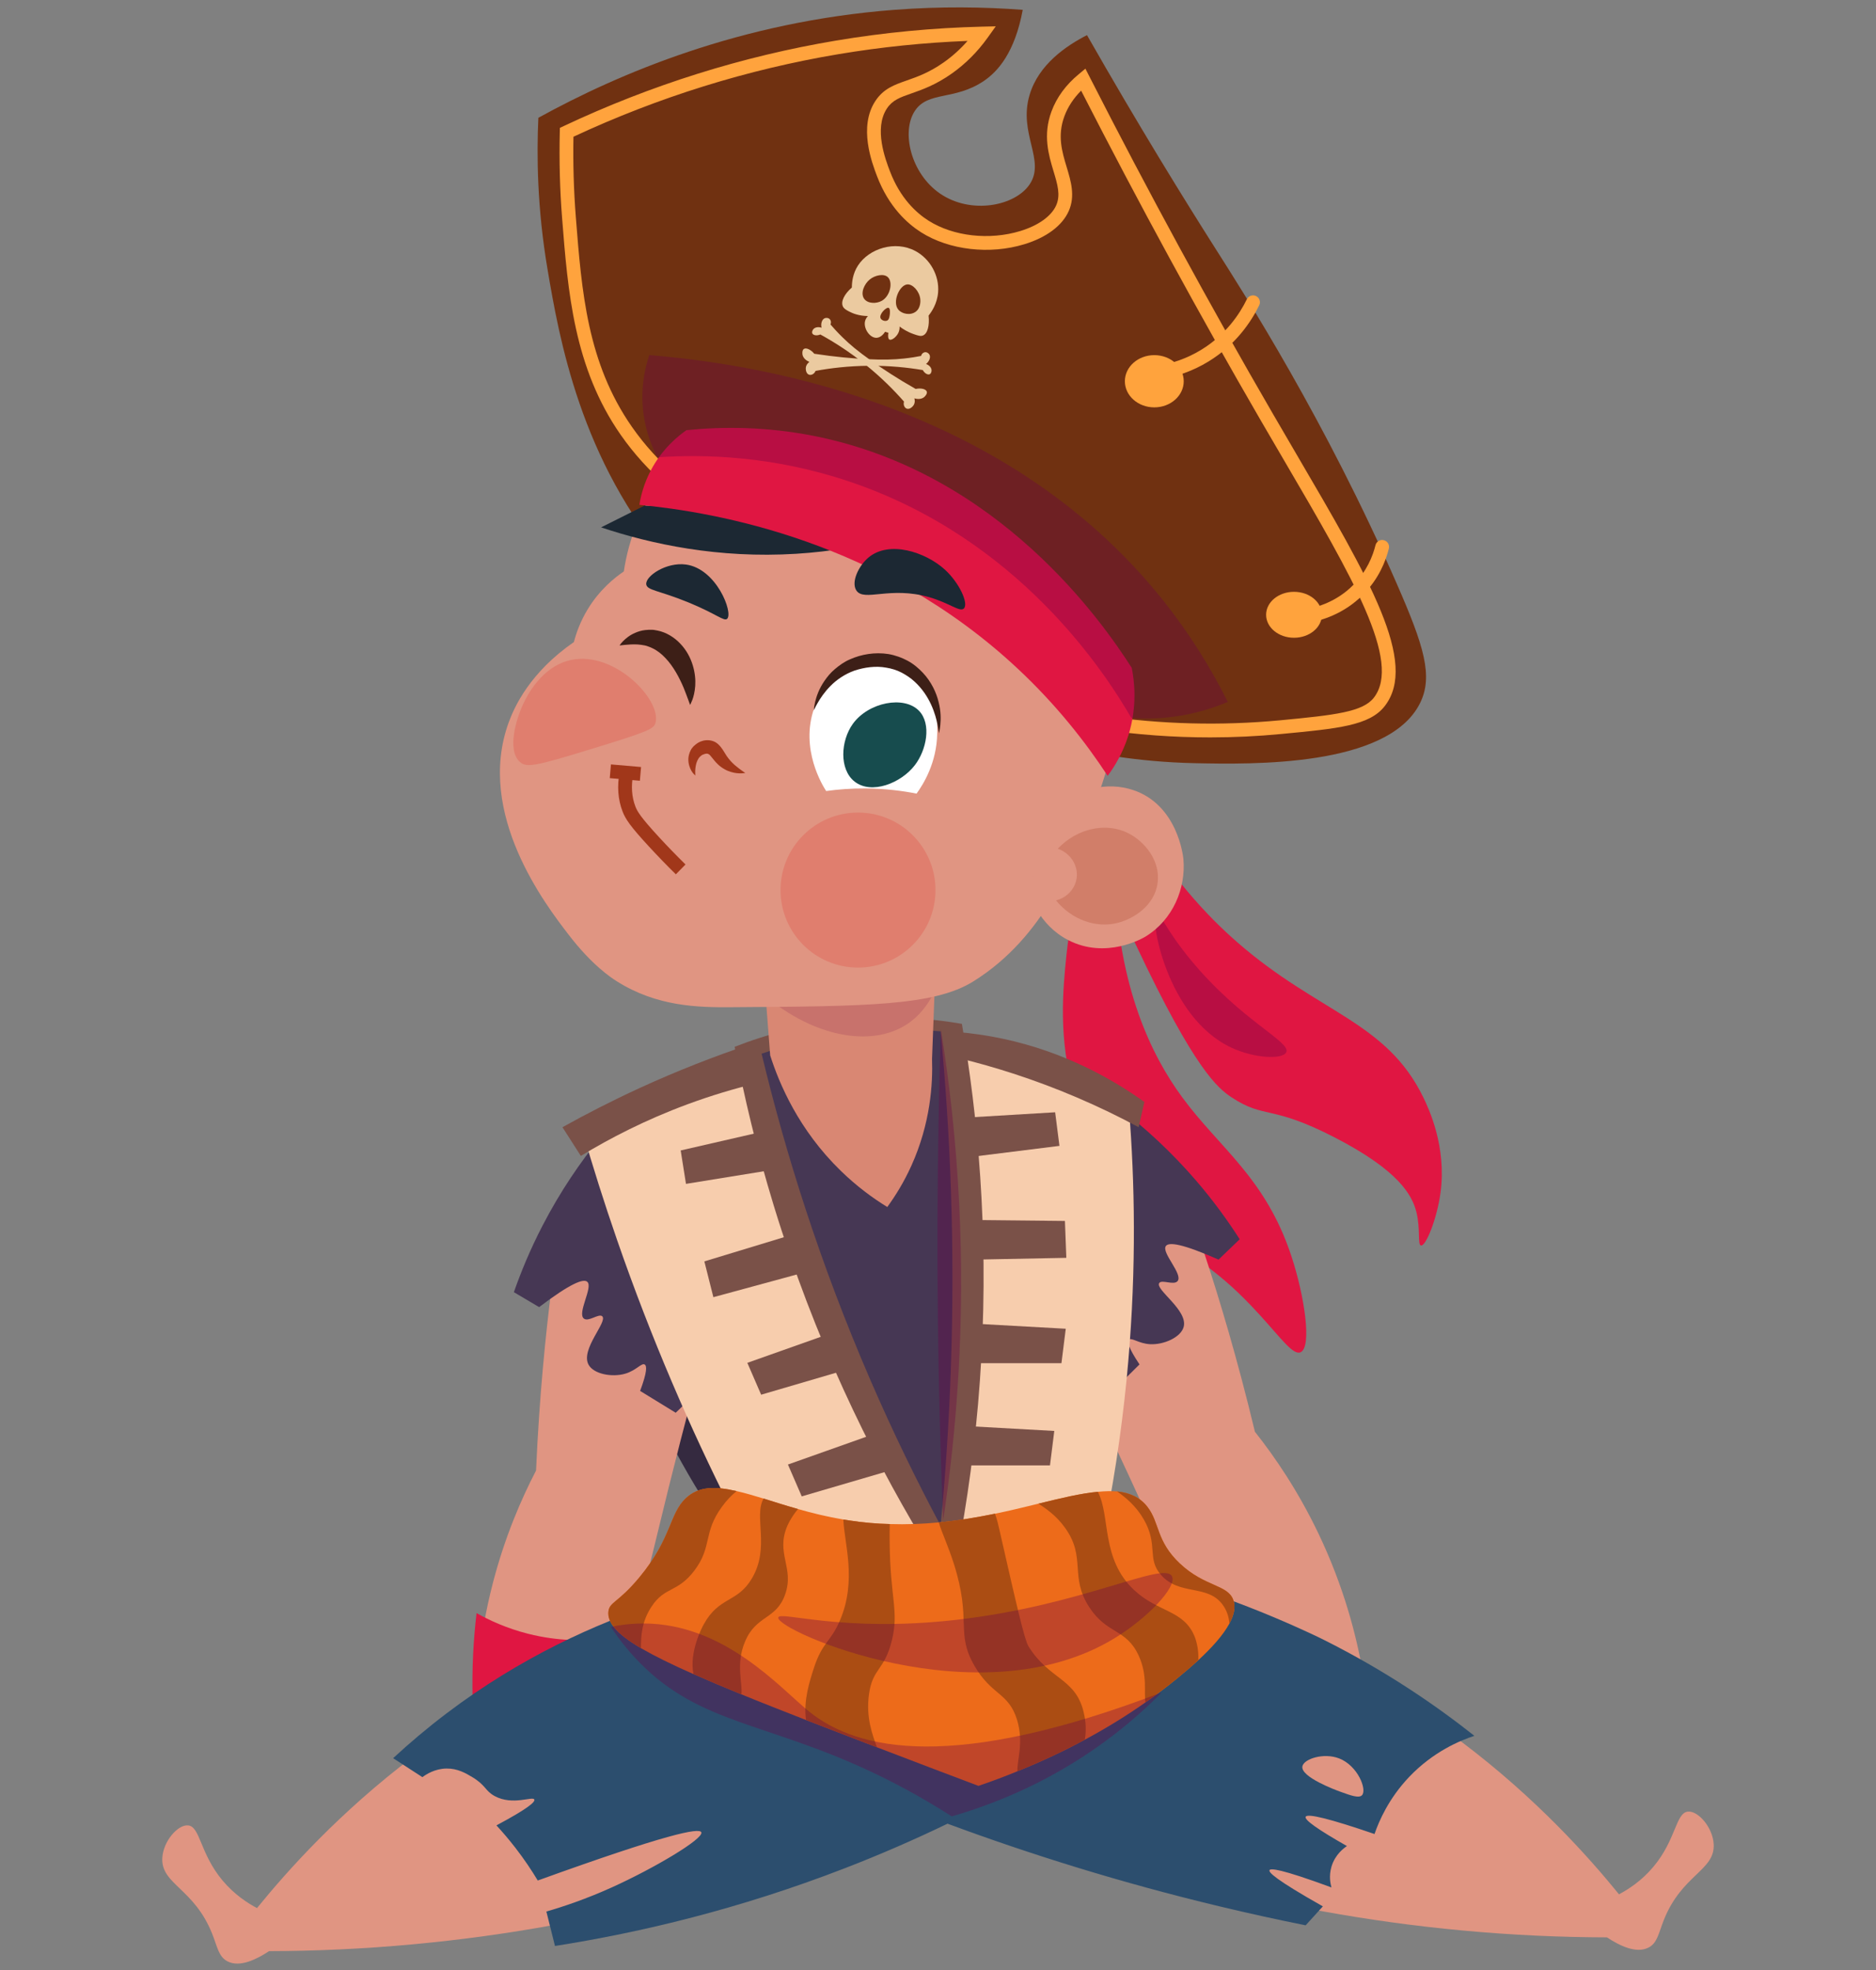 <svg xmlns="http://www.w3.org/2000/svg" xmlns:xlink="http://www.w3.org/1999/xlink" id="Layer_1" x="0px" y="0px" width="141px" height="148px" viewBox="0 0 141 148" xml:space="preserve"><rect x="0" y="0" width="141" height="148" fill="#808080" stroke="none"/><g display="none">	<path display="inline" fill="#F39055" d="M94.243,89.753c4.407-4.306,8.401-10.343,14.17-13.619  c6.146-3.501,12.94-5.71,19.965-6.492c0.506-0.059,0.983,0.222,1.183,0.687c2.897,6.978,2.17,15.405-0.455,22.821  c-1.551,4.375-4.779,10.104-8.137,13.717c-8.585,9.24-17.865,14.412-31.244,15.469c-6.388,0.504-11.343-0.891-17.006-3.743  c-5.848-2.95-9.541-7.817-12.678-14.104c-0.827-2.707-2.678-6.686,0.002-7.742c0.887-0.331,1.884-0.182,2.635,0.396  c3.495,2.604,10.709,7.401,15.213,7.162C86.083,103.87,88.188,96.055,94.243,89.753z"></path>	<g display="inline">		<g>			<defs>				<path id="SVGID_1_" d="M94.243,89.753c4.407-4.306,8.401-10.343,14.17-13.619c6.146-3.501,12.94-5.71,19.965-6.492     c0.506-0.059,0.983,0.222,1.183,0.687c2.897,6.978,2.17,15.405-0.455,22.821c-1.551,4.375-4.779,10.104-8.137,13.717     c-8.585,9.24-17.865,14.412-31.244,15.469c-6.388,0.504-11.343-0.891-17.006-3.743c-5.848-2.95-9.541-7.817-12.678-14.104     c-0.827-2.707-2.678-6.686,0.002-7.742c0.887-0.331,1.884-0.182,2.635,0.396c3.495,2.604,10.709,7.401,15.213,7.162     C86.083,103.87,88.188,96.055,94.243,89.753z"></path>			</defs>			<clipPath id="SVGID_2_">				<use xlink:href="#SVGID_1_"></use>			</clipPath>			<g clip-path="url(#SVGID_2_)">				<path fill="#CF7A48" d="M96.348,89.098l2.563-2.568c0.155-0.155-0.241-0.254-0.362-0.133l-2.563,2.568     C95.83,89.119,96.229,89.218,96.348,89.098z"></path>				<path fill="#CF7A48" d="M99.553,93.829l2.613-2.022c0.199-0.156-0.159-0.3-0.299-0.189l-2.614,2.021     C99.051,93.794,99.413,93.936,99.553,93.829z"></path>				<path fill="#CF7A48" d="M107.018,97.313c0.901-0.638,1.832-1.237,2.789-1.803c0.213-0.126-0.148-0.277-0.301-0.188     c-0.957,0.563-1.887,1.162-2.789,1.801C106.507,97.27,106.869,97.417,107.018,97.313z"></path>				<path fill="#CF7A48" d="M104.376,94.282c0.854-0.554,1.626-1.228,2.291-1.999c0.144-0.17-0.253-0.266-0.366-0.133     c-0.642,0.75-1.393,1.404-2.225,1.94C103.866,94.229,104.229,94.375,104.376,94.282z"></path>				<path fill="#CF7A48" d="M106.581,102.641l2.438-1.768c0.201-0.148-0.155-0.294-0.299-0.188l-2.437,1.768     C106.079,102.6,106.441,102.743,106.581,102.641z"></path>				<path fill="#CF7A48" d="M111.913,102.882c1.202-0.731,2.342-1.565,3.399-2.491c0.19-0.166-0.164-0.308-0.299-0.188     c-1.06,0.926-2.197,1.758-3.4,2.49C111.404,102.823,111.766,102.973,111.913,102.882z"></path>				<path fill="#CF7A48" d="M111.859,110.093c1.093-0.737,2.123-1.562,3.084-2.462c0.158-0.148-0.237-0.249-0.361-0.132     c-0.941,0.879-1.953,1.685-3.021,2.403C111.354,110.044,111.715,110.191,111.859,110.093L111.859,110.093z"></path>				<path fill="#CF7A48" d="M116.568,107.713l3.35-2.777c0.193-0.162-0.163-0.304-0.299-0.189l-3.35,2.773     C116.075,107.684,116.434,107.825,116.568,107.713z"></path>				<path fill="#CF7A48" d="M112.719,97.195c0.646-0.523,1.318-1.01,2.016-1.457c0.214-0.135-0.151-0.283-0.301-0.188     c-0.695,0.445-1.369,0.933-2.011,1.455C112.225,97.166,112.583,97.309,112.719,97.195z"></path>				<path fill="#CF7A48" d="M102.75,87.299c1.145-0.882,2.248-1.804,3.316-2.766c0.164-0.145-0.236-0.247-0.36-0.135     c-1.052,0.944-2.136,1.848-3.256,2.707C102.248,87.264,102.609,87.407,102.75,87.299L102.75,87.299z"></path>				<path fill="#CF7A48" d="M117.666,97.67l2.934-2.342c0.197-0.159-0.16-0.303-0.3-0.189l-2.934,2.342     C117.172,97.639,117.529,97.782,117.666,97.67z"></path>				<path fill="#CF7A48" d="M109.553,89.945l2.275-1.727c0.201-0.15-0.159-0.295-0.301-0.188l-2.274,1.724     C109.051,89.908,109.409,90.05,109.553,89.945z"></path>				<path fill="#CF7A48" d="M120.424,101.641l3.209-2.672c0.141-0.115-0.016-0.236-0.15-0.232l-0.16,0.006     c-0.254,0.01-0.254,0.285,0.008,0.275l0.156-0.008l-0.152-0.23l-3.209,2.672C119.93,101.613,120.288,101.754,120.424,101.641z"></path>				<path fill="#CF7A48" d="M105.504,81.277l2.766-2.077c0.203-0.151-0.16-0.296-0.299-0.188l-2.767,2.075     C105.002,81.238,105.359,81.385,105.504,81.277z"></path>				<path fill="#CF7A48" d="M111.223,85.089l2.355-1.634c0.206-0.145-0.155-0.291-0.301-0.189l-2.353,1.633     C110.716,85.042,111.077,85.189,111.223,85.089z"></path>				<path fill="#CF7A48" d="M119.525,91.956c0.836-0.517,1.646-1.067,2.431-1.655c0.206-0.148-0.155-0.295-0.299-0.188     c-0.786,0.588-1.595,1.138-2.433,1.652C119.012,91.896,119.378,92.048,119.525,91.956z"></path>				<path fill="#CF7A48" d="M123.895,104.43c0.75-0.605,1.48-1.238,2.186-1.9c0.158-0.146-0.241-0.247-0.365-0.131     c-0.681,0.64-1.389,1.254-2.119,1.844C123.396,104.398,123.753,104.543,123.895,104.43z"></path>				<path fill="#FEECC6" d="M104.127,79.139c4.912,0.936,7.555,1.997,13.17,0.738c0.124-0.029,0.249,0.049,0.276,0.173     c0.015,0.064,0.004,0.13-0.031,0.183c-2.929,4.373-4.149,6.927-5.041,11.225c-0.022,0.125,0.056,0.249,0.183,0.273     c0.035,0.009,0.074,0.006,0.109-0.004c4.589-1.24,7.382-2.445,11.766-5.729c0.104-0.077,0.25-0.057,0.326,0.047     c0.039,0.053,0.055,0.123,0.039,0.188c-1.271,5.563-1.968,9.933,0.039,14.873c0.047,0.117,0.184,0.177,0.305,0.127     c0.012-0.006,0.026-0.012,0.039-0.021c2.967-1.97,4.479-5.953,5.817-9.265c2.069-5.133,3.263-10.577,3.53-16.106     c0.242-4.924,0.945-9.883-5.146-9.434c-4.815,0.354-9.782,2.089-14.088,4.193c-2.132,1.042-4.178,2.254-6.118,3.621     c-1.283,0.908-4.281,3.188-5.32,4.55c-0.078,0.104-0.055,0.25,0.047,0.326C104.061,79.117,104.092,79.133,104.127,79.139z"></path>			</g>		</g>	</g>	<path display="inline" fill="#F39055" d="M31.921,147.779c1.221,0.4,2.729,0.172,4.169,0.041c1.181-0.104,2.142-0.856,2.378-1.854  c1.689-7.116,3.24-14.259,4.653-21.42c-3.164-0.233-7.561-1.258-10.68-0.784c-3.863,0.586-3.248,1.321-2.803,4.838  C29.894,130.607,30.244,147.257,31.921,147.779z"></path>	<path display="inline" fill="#F39055" d="M59.794,147.868c1.163,0.414,2.536,0.2,3.854,0.085c1.031-0.053,1.883-0.822,2.038-1.844  c0.953-7.15,1.779-14.324,2.474-21.522c-2.94-0.265-7.086-1.344-9.928-0.897c-3.518,0.553-2.888,1.297-2.177,4.843  C56.461,130.559,58.2,147.327,59.794,147.868z"></path>	<path display="inline" fill="#F39055" d="M21.024,94.648c-0.609,1.612-1.178,3.228-1.697,4.848  c-1.69,5.277-2.942,10.62-1.807,15.814c2.61,11.945,14.265,16.554,29.691,17.037c12.551,0.394,25.227-0.728,30.75-9.736  c3.921-6.391,4.796-13.662,3.938-20.885c-1.977-16.591-9.797-33.126-17.042-52.14c-0.111-0.377-0.313-0.723-0.589-1.007  c-1.159-1.05-3.049,0-4.553,0.548c-6.379,2.322-13.345-6.052-19.515-3.465c-3.137,1.316-3.359,9.498-4.123,12.021l-0.003,0.008  C32.034,71.048,25.504,82.754,21.024,94.648z"></path>	<path display="inline" fill="#C2855C" d="M32.891,102.117c-0.114,1.214-0.227,2.43-0.34,3.643c-0.019,0.213,0.47,0.213,0.49-0.008  c0.113-1.213,0.227-2.429,0.34-3.645C33.401,101.896,32.912,101.896,32.891,102.117z"></path>	<path display="inline" fill="#C2855C" d="M38.859,104.616c0.063,1.106,0.125,2.215,0.188,3.323c0.013,0.219,0.502,0.207,0.489-0.01  l-0.188-3.324C39.336,104.387,38.846,104.398,38.859,104.616z"></path>	<path display="inline" fill="#C2855C" d="M47.849,104.84c0.12,1.112,0.293,2.219,0.517,3.314c0.044,0.218,0.531,0.195,0.49-0.008  c-0.225-1.098-0.398-2.203-0.519-3.316C48.314,104.609,47.825,104.626,47.849,104.84z"></path>	<path display="inline" fill="#C2855C" d="M42.732,104.99c0.154,0.999,0.142,2.021-0.037,3.016c-0.036,0.204,0.45,0.212,0.489-0.008  c0.179-0.997,0.192-2.018,0.038-3.018C43.189,104.761,42.7,104.779,42.732,104.99z"></path>	<path display="inline" fill="#C2855C" d="M52.812,101.141c0.093,1.006,0.187,2.014,0.28,3.021c0.021,0.22,0.511,0.206,0.49-0.009  c-0.093-1.006-0.187-2.014-0.28-3.021C53.281,100.912,52.792,100.926,52.812,101.141L52.812,101.141z"></path>	<path display="inline" fill="#C2855C" d="M58.742,104.159c0.258,1.396,0.383,2.813,0.367,4.233  c-0.004,0.219,0.486,0.211,0.488-0.008c0.018-1.42-0.107-2.838-0.368-4.234C59.191,103.934,58.703,103.955,58.742,104.159z"></path>	<path display="inline" fill="#C2855C" d="M62.451,103.796c0.171,1.304,0.222,2.617,0.155,3.929  c-0.011,0.217,0.479,0.215,0.49-0.008c0.066-1.313,0.016-2.628-0.155-3.931C62.912,103.566,62.423,103.584,62.451,103.796z"></path>	<path display="inline" fill="#C2855C" d="M67.877,105.068l0.073,4.383c0.004,0.218,0.494,0.21,0.49-0.01l-0.074-4.383  C68.362,104.842,67.873,104.85,67.877,105.068z"></path>	<path display="inline" fill="#C2855C" d="M53.734,106.907c0.024,0.836,0.103,1.671,0.237,2.495c0.035,0.22,0.522,0.199,0.489-0.008  c-0.133-0.826-0.213-1.66-0.237-2.496C54.217,106.68,53.728,106.689,53.734,106.907z"></path>	<path display="inline" fill="#C2855C" d="M36.168,108.241c0.083,1.436,0.104,2.87,0.063,4.308c-0.007,0.217,0.483,0.212,0.49-0.01  c0.042-1.438,0.02-2.872-0.063-4.309C36.645,108.014,36.156,108.025,36.168,108.241z"></path>	<path display="inline" fill="#C2855C" d="M57.191,110.891c0.048,1.258,0.095,2.518,0.143,3.774c0.008,0.22,0.498,0.21,0.49-0.008  l-0.143-3.776C57.672,110.663,57.182,110.671,57.191,110.891L57.191,110.891z"></path>	<path display="inline" fill="#C2855C" d="M43.727,111.719c0.065,0.955,0.131,1.914,0.196,2.87c0.016,0.22,0.504,0.206,0.49-0.008  l-0.196-2.87C44.201,111.491,43.713,111.503,43.727,111.719z"></path>	<path display="inline" fill="#C2855C" d="M62.371,111.052c0.021,1.402,0.041,2.804,0.06,4.204l0.455-0.089l-0.117-0.125  c-0.136-0.147-0.597-0.022-0.42,0.17l0.117,0.126c0.099,0.109,0.455,0.113,0.455-0.09c-0.021-1.4-0.041-2.805-0.061-4.204  c-0.002-0.218-0.492-0.21-0.49,0.011L62.371,111.052L62.371,111.052z"></path>	<path display="inline" fill="#C2855C" d="M32.424,111.719l0.253,3.477c0.017,0.22,0.506,0.207,0.49-0.008  c-0.083-1.16-0.168-2.318-0.253-3.477C32.898,111.491,32.409,111.503,32.424,111.719z"></path>	<path display="inline" fill="#C2855C" d="M40.494,113.063c0.112,0.959,0.224,1.916,0.335,2.875c0.026,0.22,0.515,0.203,0.49-0.008  c-0.112-0.959-0.225-1.916-0.336-2.875C40.958,112.835,40.469,112.852,40.494,113.063L40.494,113.063z"></path>	<path display="inline" fill="#C2855C" d="M50.061,111.682c0.175,0.978,0.3,1.957,0.377,2.944c0.018,0.22,0.506,0.206,0.49-0.008  c-0.077-0.987-0.203-1.97-0.377-2.946C50.511,111.454,50.023,111.475,50.061,111.682z"></path>	<path display="inline" fill="#C2855C" d="M67.651,112.021c0.03,0.957,0.022,1.914-0.029,2.871c-0.01,0.217,0.479,0.215,0.489-0.008  c0.051-0.957,0.061-1.916,0.029-2.871C68.133,111.793,67.646,111.803,67.651,112.021L67.651,112.021z"></path>	<path display="inline" fill="#F15F64" d="M30.781,69.193c-3.405,7.633-6.838,15.284-9.757,22.588  c-0.609,1.519-1.179,3.039-1.697,4.566c-0.393,1.154-0.761,2.313-1.083,3.473c22.212,6.936,43.677,8.482,63.871,0.851  c-0.051-0.741-0.125-1.481-0.219-2.222c-1.261-9.975-4.904-19.93-9.256-30.482C55.541,72.884,40.725,71.305,30.781,69.193z"></path>	<path display="inline" fill="#F39055" d="M18.32,6.747c-0.008,0.212-0.004,0.438,0.011,0.675c0.151,2.46,0.308,4.939,0.969,7.305  c0.292,1.044,1.153,3.059,2.214,3.302c0.849,0.192,1.382-1.144,2.11-1.638c2.231-1.523,4.189-3.409,6.135-5.284  c0.509-0.49,1.059-1.076,1.029-1.776c-0.043-0.98-1.145-1.496-2.074-1.801l-7.731-2.528C19.087,4.384,18.378,5.189,18.32,6.747z"></path>	<path display="inline" fill="#FEF3DC" d="M22.397,9.403c1.561,0.513,3.093,1.101,4.599,1.764c0.229,0.41-0.037,0.91-0.296,1.301  c-0.539,0.854-1.13,1.67-1.771,2.45c-0.54,0.628-0.869,1.292-1.374,0.539c-0.392-0.583-0.487-1.921-0.688-2.604  c-0.302-1.031-0.581-2.065-0.837-3.107c-0.038-0.156,0.059-0.312,0.213-0.348C22.294,9.386,22.347,9.388,22.397,9.403z"></path>	<path display="inline" fill="#F39055" d="M76.139,1.953c0.008,0.212,0.004,0.438-0.013,0.677c-0.151,2.458-0.308,4.938-0.974,7.303  c-0.286,1.044-1.149,3.059-2.213,3.302c-0.848,0.194-1.381-1.142-2.107-1.638c-2.232-1.522-4.188-3.405-6.135-5.282  c-0.51-0.492-1.941-0.772-1.91-1.47c0.043-0.982,2.024-1.803,2.958-2.108l7.729-2.528C75.368-0.41,76.075,0.397,76.139,1.953z"></path>	<path display="inline" fill="#FEF3DC" d="M72.059,4.609c-1.561,0.513-3.093,1.101-4.599,1.764c-0.229,0.411,0.035,0.91,0.296,1.301  c0.539,0.854,1.132,1.67,1.77,2.45c0.541,0.628,0.871,1.292,1.375,0.541c0.395-0.585,0.488-1.923,0.687-2.606  c0.305-1.029,0.584-2.065,0.84-3.107c0.035-0.156-0.058-0.312-0.214-0.348C72.163,4.592,72.107,4.594,72.059,4.609z"></path>	<path display="inline" fill="#FEECC6" d="M89.98,28.604c1.646,2.517,3.143,5.006,4.473,7.346c0.313,0.548,0.623,0.741,0.576,1.378  c-0.133,0.899-0.549,1.731-1.188,2.376c-9.105,8.915-17.141,18.135-28.888,22.9c-10.901,4.385-22.948,3.401-33.605-1.352  c-4.984-2.225-9.676-7.307-13.156-11.579c-1.398-1.715-9.69-12.116-8.505-14.362C16.08,23.193,25.74,8.948,38.402,4.004  c0.429-0.167,0.86-0.327,1.297-0.477C48.01,0.678,57.407,1.135,65.485,4.55C75.01,8.581,83.598,18.833,89.98,28.604z"></path>	<g display="inline">		<g>			<defs>				<path id="SVGID_3_" d="M89.98,28.604c1.646,2.517,3.143,5.006,4.473,7.346c0.313,0.548,0.623,0.741,0.576,1.378     c-0.133,0.899-0.549,1.731-1.188,2.376c-9.105,8.915-17.141,18.135-28.888,22.9c-10.901,4.385-22.948,3.401-33.605-1.352     c-4.984-2.225-9.676-7.307-13.156-11.579c-1.398-1.715-9.69-12.116-8.505-14.362C16.08,23.193,25.74,8.948,38.402,4.004     c0.429-0.167,0.86-0.327,1.297-0.477C48.01,0.678,57.407,1.135,65.485,4.55C75.01,8.581,83.598,18.833,89.98,28.604z"></path>			</defs>			<clipPath id="SVGID_4_">				<use xlink:href="#SVGID_3_"></use>			</clipPath>			<g clip-path="url(#SVGID_4_)">				<path fill="#F39055" d="M47.51-3.459c-14.097,2.607-27.463,11.458-36.3,22.07c-2.46,2.954-4.648,6.124-6.536,9.471     c-0.714,1.266-1.396,2.594-1.57,4.039c-0.173,1.445,0.253,3.042,1.411,3.923c2.069,1.573,4.979,0.187,7.291-1     c4.541-2.326,9.481-3.773,14.558-4.265c2.896-0.278,5.958-0.212,8.523,1.163c2.681,1.437,4.482,4.144,5.558,6.989     c1.075,2.847,1.522,5.881,2.174,8.854c0.864,3.938,2.093,7.787,3.672,11.498c0.514,1.204,1.148,2.483,2.329,3.049     c2.046,0.98,4.388-0.739,5.641-2.631c3.98-6.013,2.995-13.889,4.316-20.978c0.358-1.917,0.947-3.899,2.355-5.251     c1.99-1.912,5.055-2.073,7.807-1.876c11.688,0.836,22.657,6.054,34.276,7.575c-2.983-9.741-7.359-19.187-13.949-26.958     C82.48,4.44,73.544-1.581,63.54-3.514C58.24-4.5,52.803-4.48,47.51-3.459z"></path>			</g>		</g>	</g>	<path display="inline" fill="#333333" d="M50.646,55.204c0.754,0.014,1.501,0.144,2.216,0.383c0.675,0.245,1.354,0.651,1.584,1.303  c0.243,0.683-0.077,1.425-0.456,2.052c-0.348,0.613-0.806,1.155-1.351,1.603c-0.563,0.457-1.267,0.706-1.992,0.704  c-0.895-0.029-1.704-0.521-2.36-1.101c-0.682-0.599-1.701-1.513-1.853-2.386C46.062,55.62,48.651,55.146,50.646,55.204z"></path>	<path display="inline" fill="#333333" d="M65.208,41.003c0.086,0.531-0.276,1.031-0.809,1.116  c-0.531,0.083-1.031-0.278-1.116-0.809c-0.086-0.531,0.276-1.031,0.809-1.116c0.102-0.016,0.207-0.016,0.308,0  C64.815,40.261,65.143,40.587,65.208,41.003z"></path>	<path display="inline" fill="#333333" d="M35.948,41.003c0.085,0.531-0.277,1.031-0.808,1.116  c-0.532,0.083-1.031-0.278-1.117-0.809c-0.084-0.531,0.277-1.031,0.808-1.116c0.102-0.016,0.206-0.016,0.309,0  C35.556,40.261,35.882,40.587,35.948,41.003z"></path>	<path display="inline" fill="#F9BEBF" d="M27.089,42.843c-0.645-0.023-1.29,0.008-1.928,0.095c-0.497,0.043-0.979,0.196-1.41,0.447  c-0.435,0.261-0.699,0.733-0.695,1.239c0.053,0.71,0.769,1.187,1.456,1.369c0.744,0.177,1.517,0.204,2.271,0.078  c0.487-0.052,0.959-0.196,1.393-0.424c0.436-0.233,0.759-0.632,0.897-1.106C29.378,43.308,28.049,42.88,27.089,42.843z"></path>	<path display="inline" fill="#F9BEBF" d="M75.277,42.137c-0.642-0.023-1.286,0.008-1.926,0.097  c-0.496,0.043-0.979,0.194-1.41,0.445c-0.437,0.263-0.7,0.733-0.696,1.241c0.054,0.71,0.771,1.185,1.458,1.367  c0.742,0.179,1.514,0.205,2.271,0.08c0.485-0.053,0.957-0.199,1.393-0.426c0.436-0.231,0.759-0.63,0.895-1.104  C77.568,42.604,76.239,42.174,75.277,42.137z"></path>	<path display="inline" fill="#E0E1E0" d="M50.765,96.036c-8.358-0.583-13.307-1.491-20.283-2.108l-10.927-0.966  c-0.261,0.017-0.513-0.098-0.674-0.302c-0.063-0.141-0.089-0.294-0.077-0.445c-0.015-10.701-0.031-21.556-0.047-32.557  c0-0.895,0.044-1.906,0.664-2.443c0.608-0.527,1.513-0.375,2.309-0.202l28.349,6.211c0.188,0.021,0.365,0.109,0.495,0.245  c0.121,0.206,0.174,0.445,0.149,0.685C50.737,74.934,50.751,85.563,50.765,96.036z"></path>	<path display="inline" fill="#E0E1E0" d="M49.643,96.036c8.358-0.583,13.306-1.491,20.283-2.108l10.926-0.966  c0.262,0.017,0.515-0.098,0.674-0.302c0.063-0.141,0.09-0.294,0.078-0.445c0.016-10.701,0.03-21.556,0.047-32.557  c0-0.895-0.043-1.906-0.662-2.443c-0.61-0.527-1.514-0.375-2.311-0.202l-28.35,6.211c-0.189,0.02-0.364,0.107-0.495,0.245  c-0.122,0.206-0.174,0.445-0.15,0.685C49.669,74.934,49.656,85.563,49.643,96.036z"></path>	<path display="inline" fill="#999999" d="M48.822,98.898c-8.833-0.616-13.898-1.559-20.838-2.164l-10.427-0.916  c-0.246,0.016-0.483-0.098-0.626-0.297c-0.059-0.142-0.083-0.293-0.071-0.444c-0.015-10.704-0.029-21.556-0.044-32.555  c0-0.895,0.04-1.91,0.617-2.501c0.565-0.583,1.412-0.513,2.159-0.408l28.493,3.961c0.201,0.004,0.39,0.082,0.534,0.222  c0.132,0.216,0.189,0.471,0.161,0.724C48.792,76.146,48.807,87.605,48.822,98.898z"></path>	<path display="inline" fill="#999999" d="M51.483,98.898c8.832-0.616,13.898-1.559,20.839-2.164l10.428-0.916  c0.245,0.016,0.482-0.098,0.626-0.297c0.056-0.142,0.082-0.293,0.069-0.444c0.013-10.704,0.027-21.556,0.044-32.555  c0-0.895-0.039-1.91-0.619-2.501c-0.563-0.583-1.411-0.513-2.158-0.408L52.22,63.574c-0.199,0.004-0.39,0.082-0.532,0.222  c-0.133,0.216-0.191,0.471-0.163,0.724C51.512,76.146,51.498,87.605,51.483,98.898z"></path>	<path display="inline" fill="#808080" d="M47.121,98.771c1.998,0.09,4.045,0.67,5.912,0.029c0.053-12.656,0.085-24.99,0.13-35.19  c0-0.257-5.854-0.336-5.885-0.148c-0.169,1-0.189,3.16-0.206,3.932c-0.064,3.056-0.106,6.202-0.126,9.44  C46.903,83.753,46.954,90.883,47.121,98.771z"></path>	<path display="inline" fill="#F39055" d="M14.313,78.523c0.511,1.283,1.435,1.826,2.314,2.258c1.009,0.494,2.068,0.961,3.103,0.863  c1.044-0.102,2.03-0.853,2.445-2.342c0.19-0.691,0.224-1.42,0.096-2.128c-0.348-1.881-1.693-2.868-2.768-3.467l-3.63-2.024  C13.862,70.562,13.358,76.118,14.313,78.523z"></path>	<path display="inline" fill="#F39055" d="M86.173,77.199c-0.3,1.35-1.128,2.029-1.926,2.597c-0.918,0.649-1.89,1.279-2.925,1.347  c-1.047,0.066-2.143-0.519-2.784-1.922c-0.3-0.654-0.447-1.365-0.437-2.086c0.047-1.91,1.213-3.102,2.183-3.864l3.263-2.575  C85.354,69.269,86.732,74.673,86.173,77.199z"></path></g><g>	<path fill="#E01642" d="M108.27,89.598c0.466-3.451-0.874-6.294-1.294-7.159c-2.783-5.719-7.86-6.315-13.976-11.647  c-2.162-1.884-5.228-5.036-8.023-10.093c-1.007,0.834-2.014,1.668-3.02,2.502c0.745,1.827,1.902,4.567,3.45,7.85  c4.393,9.316,6.132,10.707,7.161,11.388c2.48,1.638,2.936,0.527,7.764,3.019c4.818,2.487,5.811,4.339,6.126,5.606  c0.316,1.278,0.071,2.457,0.345,2.503C107.171,93.63,108.005,91.553,108.27,89.598z"></path>	<path opacity="0.34" fill="#6B0047" d="M86.931,68.604c0.234-0.106,0.646,1.188,2.589,3.538c3.752,4.538,7.506,6.11,7.16,6.902  c-0.24,0.549-2.351,0.494-4.141-0.346C87.647,76.406,86.385,68.853,86.931,68.604z"></path>	<path fill="#352A40" d="M54.093,114.53c-1.274-1.893-2.563-4.02-3.796-6.386c-2.569-4.931-4.202-9.584-5.262-13.542  c0.805-0.921,1.61-1.841,2.416-2.763c3.134,7.047,6.269,14.091,9.403,21.138C55.933,113.495,55.013,114.013,54.093,114.53z"></path>	<path fill="#E09582" d="M45.725,84.981c-0.568,0.789-1.342,1.97-2.071,3.494c-1.472,3.086-1.875,5.738-2.2,8.282  c-0.442,3.465-0.914,8.1-1.165,13.717c-1.125,2.165-2.343,4.989-3.235,8.411c-1.117,4.288-1.343,8.061-1.294,10.869  c1.467,0.776,2.933,1.553,4.4,2.329c4.685-4.757,6.883-9.189,8.023-12.422c0.667-1.893,0.892-3.146,2.07-7.894  c1.248-5.024,2.355-9.093,3.106-11.776C50.814,94.99,48.27,89.986,45.725,84.981z"></path>	<path fill="#E01642" d="M45.264,123.125c-1.308,0.14-3.28,0.188-5.564-0.388c-1.625-0.411-2.93-1.018-3.882-1.553  c-0.116,0.982-0.206,2.018-0.259,3.105c-0.109,2.265-0.038,4.347,0.129,6.211C38.88,128.043,42.072,125.584,45.264,123.125z"></path>	<path fill="#E01642" d="M97.744,101.59c0.879-0.368,0.309-4.234-0.69-7.246c-1.948-5.882-5.387-8.082-8.194-11.905  c-2.302-3.132-4.802-8.202-5.091-16.479c-0.862,0.115-1.726,0.23-2.588,0.346c-0.376,1.361-0.805,3.245-1.035,5.521  c-0.249,2.448-0.633,6.243,0.604,10.353c1.48,4.917,4.61,8.055,6.729,10.178c2.806,2.814,3.903,2.795,7.246,6.471  C96.311,100.573,97.193,101.818,97.744,101.59z"></path>	<path fill="#463754" d="M52.942,104.061c-0.719,0.689-1.438,1.381-2.157,2.07c-0.891-0.546-1.783-1.094-2.674-1.64  c0.537-1.434,0.51-1.88,0.345-1.983c-0.231-0.146-0.637,0.447-1.466,0.689c-0.978,0.287-2.377,0.038-2.761-0.689  c-0.606-1.15,1.464-3.223,1.036-3.623c-0.254-0.239-1.03,0.444-1.38,0.172c-0.525-0.409,0.703-2.35,0.259-2.76  c-0.286-0.266-1.259,0.106-3.623,1.898c-0.633-0.374-1.265-0.748-1.898-1.122c0.532-1.522,1.23-3.217,2.157-5.005  c1.366-2.637,2.867-4.785,4.227-6.47C47.651,91.753,50.296,97.906,52.942,104.061z"></path>	<path fill="#E09582" d="M84.14,83.563c0.707,0.665,1.691,1.678,2.697,3.037c2.031,2.75,2.931,5.277,3.732,7.713  c1.093,3.316,2.437,7.778,3.75,13.246c1.516,1.911,3.248,4.452,4.774,7.643c1.911,3.997,2.851,7.659,3.335,10.427  c-1.292,1.04-2.584,2.081-3.877,3.122c-5.503-3.78-8.504-7.716-10.236-10.672c-1.016-1.732-1.474-2.919-3.532-7.355  c-2.18-4.696-4.04-8.479-5.287-10.971C81.044,94.355,82.592,88.959,84.14,83.563z"></path>	<path fill="#463754" d="M80.843,103.189c0.858,0.505,1.716,1.013,2.574,1.519c0.742-0.736,1.484-1.473,2.228-2.208  c-0.853-1.274-0.93-1.713-0.793-1.853c0.192-0.196,0.723,0.287,1.586,0.334c1.019,0.055,2.321-0.51,2.528-1.307  c0.327-1.258-2.165-2.798-1.84-3.287c0.192-0.289,1.104,0.196,1.383-0.149c0.418-0.521-1.224-2.126-0.886-2.627  c0.217-0.323,1.25-0.184,3.963,1.015c0.529-0.509,1.06-1.019,1.589-1.528c-0.867-1.358-1.937-2.847-3.248-4.373  c-1.936-2.253-3.891-4-5.601-5.326C83.164,89.994,82.004,96.592,80.843,103.189z"></path>	<path fill="#E09582" d="M120.779,145.542c-3.451-0.008-7.082-0.165-10.871-0.518c-14.504-1.345-26.813-5.129-36.491-9.188  c0.173-5.606,0.345-11.214,0.518-16.822c4.16-0.075,9.047,0.277,14.363,1.553c17.783,4.269,28.804,16.104,33.386,21.74  c0.699-0.37,1.697-1.007,2.588-2.071c1.711-2.04,1.672-4.043,2.59-4.141c0.758-0.079,1.877,1.177,1.939,2.459  c0.098,1.974-2.393,2.265-3.752,5.693c-0.396,1.001-0.482,1.731-1.164,2.07C122.963,146.779,121.709,146.157,120.779,145.542z"></path>	<path fill="#E09582" d="M20.222,146.577c3.45-0.008,7.081-0.165,10.87-0.518c14.504-1.345,26.813-5.129,36.492-9.188  c-0.173-5.606-0.345-11.213-0.518-16.822c-4.16-0.074-9.048,0.277-14.364,1.553c-17.783,4.269-28.804,16.104-33.386,21.74  c-0.697-0.37-1.697-1.007-2.588-2.07c-1.71-2.041-1.671-4.044-2.588-4.142c-0.758-0.078-1.878,1.177-1.941,2.459  c-0.096,1.974,2.393,2.265,3.752,5.693c0.397,1.001,0.484,1.731,1.165,2.07C18.036,147.814,19.291,147.192,20.222,146.577z"></path>	<path fill="#2C4E6E" d="M110.814,130.402c-1.037,0.34-3.078,1.164-4.918,3.105c-1.521,1.607-2.246,3.281-2.588,4.271  c-3.329-1.139-5.055-1.569-5.176-1.294c-0.103,0.232,0.933,0.966,3.105,2.199c-0.198,0.13-0.89,0.615-1.165,1.553  c-0.207,0.706-0.072,1.301,0,1.554c-3.887-1.43-4.589-1.444-4.658-1.295c-0.069,0.152,0.396,0.678,4.012,2.718  c-0.432,0.476-0.862,0.95-1.294,1.424c-2.118-0.425-4.276-0.898-6.471-1.424c-7.397-1.771-14.22-3.906-20.445-6.211  c-2.414,1.164-5.002,2.299-7.764,3.364c-7.895,3.051-15.296,4.811-21.74,5.823c-0.216-0.861-0.432-1.725-0.647-2.588  c1.273-0.368,2.98-0.937,4.917-1.812c3.162-1.426,6.935-3.662,6.729-4.142c-0.154-0.355-2.58,0.117-12.293,3.624  c-0.463-0.771-1.019-1.602-1.682-2.459c-0.481-0.619-0.96-1.179-1.423-1.683c2.389-1.275,2.918-1.761,2.847-1.94  c-0.113-0.281-1.612,0.477-2.976-0.259c-0.732-0.395-0.652-0.803-1.683-1.424c-0.499-0.299-1.112-0.657-1.941-0.647  c-0.882,0.013-1.532,0.438-1.812,0.647c-0.733-0.473-1.467-0.948-2.2-1.424c1.211-1.122,2.545-2.252,4.011-3.364  c5.607-4.246,11.252-6.755,15.917-8.281c2.907-0.848,21.739-6.163,37.656-1.941c6.325,1.681,12.293,4.658,12.293,4.658  C104.196,125.537,107.986,128.162,110.814,130.402z"></path>	<path fill="#F7CDAD" d="M84.934,84.335c-1.669-1.509-4.327-3.543-8.023-5.047c-5.153-2.097-9.754-2.119-12.292-1.941  c-2.16,0.27-4.557,0.712-7.117,1.424c-5.801,1.617-10.395,4.052-13.717,6.211c0.766,2.649,1.624,5.37,2.588,8.152  c2.59,7.478,5.528,14.21,8.541,20.188c3.588,1.033,8.039,2.004,13.199,2.458c5.743,0.508,10.762,0.235,14.751-0.259  c0.747-3.615,1.387-7.596,1.812-11.904C85.383,96.428,85.331,89.926,84.934,84.335z"></path>	<path fill="#7A5148" d="M72.209,115.307c0.72-4.036,1.286-8.511,1.553-13.373c0.527-9.639-0.275-18.118-1.466-25.017  c-1.919-0.335-4.322-0.572-7.075-0.432c-4.219,0.214-7.646,1.233-10.006,2.155c0.704,3.725,1.654,7.716,2.933,11.905  c3.083,10.094,7.198,18.452,11.129,25.02C70.253,115.479,71.23,115.392,72.209,115.307z"></path>	<path fill="#463754" d="M70.7,77.477c0.366,3.831,0.635,7.847,0.776,12.034c0.305,9.095-0.052,17.506-0.776,25.104  c-1.811-3.389-3.6-7.055-5.306-10.999c-3.804-8.792-6.382-17.082-8.152-24.458c1.772-0.61,4.044-1.223,6.729-1.553  C66.577,77.288,68.869,77.325,70.7,77.477z"></path>	<path fill="#D98773" d="M70.311,72.689c-0.086,2.287-0.173,4.573-0.259,6.858c0.063,1.864-0.109,4.83-1.552,8.023  c-0.557,1.232-1.198,2.266-1.812,3.105c-1.083-0.665-2.293-1.549-3.494-2.718c-3.17-3.081-4.624-6.539-5.306-8.67  c-0.173-2.242-0.345-4.485-0.518-6.729C61.685,72.603,65.998,72.646,70.311,72.689z"></path>	<path fill="#ED6B1A" d="M92.402,121.967c-0.466,0.869-1.325,1.821-2.339,2.754c-0.518,0.475-1.077,0.952-1.636,1.407  c-0.674,0.548-1.45,1.148-2.33,1.759c-1.294,0.912-2.805,1.864-4.565,2.807c-1.501,0.816-3.188,1.613-5.062,2.37  c-0.922,0.384-1.905,0.746-2.93,1.098c-1.946-0.736-4.555-1.719-7.629-2.899c-0.3-0.113-0.601-0.227-0.9-0.342  c-1.595-0.61-3.064-1.179-4.431-1.707c-1.802-0.705-3.416-1.336-4.856-1.927c-1.344-0.548-2.546-1.056-3.591-1.521h-0.011  c-1.667-0.735-2.96-1.377-3.944-1.947c-1.801-1.065-2.526-1.904-2.453-2.733c0.072-0.754,0.735-0.661,2.329-2.588  c2.453-2.95,2.236-4.771,3.499-5.952c0.963-0.9,2.215-0.9,3.809-0.528c0.621,0.136,1.304,0.342,2.03,0.561  c0.796,0.248,1.656,0.527,2.587,0.786c1.046,0.3,2.185,0.58,3.406,0.787c0.156,0.02,0.3,0.052,0.456,0.072  c1.035,0.156,2.049,0.249,3.033,0.269c1.274,0.041,2.505-0.01,3.686-0.123c1.49-0.136,2.898-0.384,4.223-0.653  c1.159-0.238,2.257-0.507,3.271-0.756c1.698-0.414,3.188-0.776,4.463-0.89c0.518-0.053,1.004-0.063,1.438-0.03  c0.942,0.093,1.719,0.435,2.277,1.148c0.942,1.201,0.652,2.588,2.454,4.274c1.873,1.761,3.581,1.564,4.006,2.724  C92.889,120.703,92.754,121.313,92.402,121.967z"></path>	<path fill="#AB4D13" d="M90.063,124.721c-0.518,0.475-1.077,0.952-1.636,1.407c-0.674,0.548-1.45,1.148-2.33,1.759  c-0.146-0.714,0.187-1.997-0.518-3.52c-0.941-2.038-2.37-1.573-3.706-3.624c-1.511-2.316-0.217-3.716-1.812-5.952  c-0.662-0.93-1.429-1.448-2.009-1.832c1.698-0.414,3.188-0.776,4.463-0.89c0.962,1.842,0.217,5.03,2.723,7.38  c1.812,1.698,3.757,1.482,4.565,3.53C89.846,123.095,90.114,123.799,90.063,124.721z"></path>	<path fill="#AB4D13" d="M81.532,130.693c-1.501,0.816-3.188,1.613-5.062,2.37c-0.041-0.838,0.496-2.144-0.031-3.872  c-0.642-2.061-1.895-1.802-3.198-4.048c-1.45-2.516-0.177-3.353-1.554-7.682c-0.455-1.417-0.921-2.37-1.127-3.094  c1.49-0.136,2.898-0.384,4.223-0.653c0.155,0.415,0.259,0.88,0.362,1.335c1.231,5.415,1.853,8.138,2.153,8.623  c1.563,2.527,3.519,2.372,4.141,4.918C81.513,128.902,81.709,129.741,81.532,130.693z"></path>	<path fill="#AB4D13" d="M65.311,127.297c-0.238,1.718,0.259,3.022,0.601,3.965c-0.3-0.113-0.601-0.227-0.9-0.342  c-1.595-0.61-3.064-1.179-4.431-1.707c-0.208-1.459,0.28-2.939,0.59-3.904c0.642-1.978,1.284-1.955,1.978-3.623  c1.263-3,0.3-5.765,0.237-7.535c0.156,0.02,0.3,0.052,0.456,0.072c1.035,0.156,2.049,0.249,3.033,0.269  c-0.01,0.405-0.02,0.859-0.01,1.335c0.042,4.297,0.713,5.198,0.166,7.412C66.471,125.518,65.58,125.299,65.311,127.297z"></path>	<path fill="#AB4D13" d="M59.007,119.791c-0.673,1.904-2.174,1.522-3.013,3.54c-0.715,1.688-0.166,3.118-0.27,3.955  c-1.344-0.548-2.546-1.056-3.591-1.521h-0.011c-0.341-1.657,0.663-3.552,0.767-3.729c1.16-2.121,2.526-1.603,3.623-3.457  c1.387-2.34,0.114-4.669,0.881-6.003c0.796,0.248,1.656,0.527,2.587,0.786c-0.269,0.321-0.559,0.724-0.797,1.252  C58.272,116.708,59.732,117.773,59.007,119.791z"></path>	<path fill="#AB4D13" d="M55.362,112.017c-0.342,0.281-0.724,0.653-1.097,1.171c-1.439,1.957-0.714,2.992-2.071,4.792  c-1.284,1.698-2.226,1.181-3.23,2.724c-0.735,1.107-0.797,2.216-0.787,3.115c-1.801-1.065-2.526-1.904-2.453-2.733  c0.072-0.754,0.735-0.661,2.329-2.588c2.453-2.95,2.236-4.771,3.499-5.952C52.516,111.645,53.769,111.645,55.362,112.017z"></path>	<path fill="#AB4D13" d="M92.402,121.967c-0.041-0.508-0.197-1.005-0.527-1.439c-1.14-1.522-3.23-0.644-4.607-2.206  c-1.097-1.231-0.186-2.246-1.304-4.182c-0.58-1.005-1.357-1.646-2.009-2.101c0.942,0.093,1.719,0.435,2.277,1.148  c0.942,1.201,0.652,2.588,2.454,4.274c1.873,1.761,3.581,1.564,4.006,2.724C92.889,120.703,92.754,121.313,92.402,121.967z"></path>	<path opacity="0.34" fill="#6B0047" d="M88.083,118.412c0.411,0.767-1.784,3.114-4.314,4.658  c-10.106,6.165-25.454-0.58-25.276-1.553c0.097-0.531,4.744,1.15,13.372,0.172C81.35,120.614,87.459,117.252,88.083,118.412z"></path>	<path fill="#7A5148" d="M72.058,110.086c2.286,0,4.573,0,6.858,0c0.108-0.861,0.216-1.725,0.324-2.588  c-2.33-0.13-4.659-0.259-6.988-0.389C72.188,108.103,72.123,109.095,72.058,110.086z"></path>	<path fill="#7A5148" d="M72.92,102.409c2.287,0,4.573,0,6.858,0c0.108-0.864,0.217-1.726,0.324-2.589  c-2.33-0.129-4.659-0.259-6.988-0.388C73.05,100.425,72.985,101.416,72.92,102.409z"></path>	<path fill="#7A5148" d="M72.983,94.633c2.387-0.047,4.774-0.094,7.162-0.14c-0.035-0.922-0.07-1.847-0.105-2.771  c-2.333-0.024-4.665-0.048-6.998-0.072C73.022,92.645,73.002,93.64,72.983,94.633z"></path>	<path fill="#7A5148" d="M72.891,86.923c2.247-0.281,4.492-0.561,6.737-0.841c-0.108-0.842-0.215-1.683-0.323-2.523  c-2.258,0.135-4.516,0.269-6.772,0.404C72.651,84.949,72.771,85.937,72.891,86.923z"></path>	<path fill="#7A5148" d="M66.841,110.486c-2.194,0.643-4.388,1.284-6.582,1.927c-0.347-0.797-0.692-1.596-1.038-2.392  c2.199-0.778,4.399-1.56,6.598-2.338C66.16,108.618,66.5,109.552,66.841,110.486z"></path>	<path fill="#7A5148" d="M63.79,102.846c-2.193,0.643-4.388,1.286-6.582,1.929c-0.346-0.799-0.691-1.596-1.038-2.394  c2.199-0.779,4.398-1.558,6.597-2.336C63.108,100.979,63.449,101.911,63.79,102.846z"></path>	<path fill="#7A5148" d="M60.53,95.57c-2.305,0.627-4.609,1.252-6.913,1.879c-0.226-0.896-0.452-1.792-0.678-2.689  c2.232-0.678,4.464-1.356,6.696-2.034C59.934,93.674,60.232,94.622,60.53,95.57z"></path>	<path fill="#7A5148" d="M58.26,87.851c-2.234,0.362-4.468,0.725-6.702,1.086c-0.133-0.837-0.266-1.674-0.398-2.511  c2.204-0.506,4.409-1.012,6.613-1.517C57.934,85.89,58.097,86.87,58.26,87.851z"></path>	<path fill="#7A5148" d="M56.768,81.403c-1.576,0.382-3.287,0.886-5.09,1.553c-3.174,1.173-5.851,2.56-8.023,3.882  c-0.46-0.72-0.92-1.438-1.38-2.157c1.77-0.987,3.697-1.976,5.78-2.934c2.923-1.343,5.707-2.414,8.282-3.278  C56.479,79.448,56.624,80.425,56.768,81.403z"></path>	<path fill="#7A5148" d="M85.58,84.681c-1.417-0.765-2.97-1.522-4.658-2.242c-3.17-1.353-6.151-2.285-8.799-2.934  c-0.086-0.662-0.173-1.323-0.259-1.984c1.104,0.09,2.288,0.251,3.537,0.518c4.629,0.991,8.192,3.015,10.61,4.744  C85.867,83.415,85.724,84.048,85.58,84.681z"></path>	<path opacity="0.16" fill="#6B0047" d="M70.196,74.557c-0.661,1.35-1.497,2.048-2.07,2.416c-2.691,1.725-6.978,0.904-10.612-2.157  C61.742,74.729,65.968,74.644,70.196,74.557z"></path>	<path fill="#703111" d="M81.008,56.298c0.957,0.213,4.313,0.942,8.8,1.035c4.271,0.089,14.495,0.301,16.909-4.485  c1.029-2.043,0.302-4.333-1.726-8.973c-5.404-12.361-11.471-21.791-13.631-25.19c-2.348-3.695-5.738-9.169-9.662-16.046  c-1.541,0.791-3.628,2.187-4.313,4.486c-0.869,2.917,1.225,4.913,0,6.729c-1.099,1.629-4.405,2.28-6.729,0.69  c-2.209-1.514-2.929-4.644-1.897-6.211c0.99-1.505,2.98-0.767,5.176-2.244c1.062-0.714,2.342-2.145,2.933-5.349  c-2.933-0.223-6.172-0.267-9.662,0c-11.545,0.884-20.697,4.781-26.743,8.11c-0.13,2.805-0.096,6.758,0.69,11.387  c0.846,4.981,2.449,14.424,9.317,22.257C58.098,51.195,68.336,53.476,81.008,56.298z"></path>	<g>		<path fill="#FFA33D" d="M90.952,55.396c-2.756,0-5.511-0.201-8.236-0.602l0.149-1.024c4.409,0.646,8.895,0.761,13.334,0.343   c4.185-0.397,6.233-0.636,7.06-1.701c2.102-2.71-1.594-9.021-6.707-17.757c-0.577-0.987-1.175-2.007-1.787-3.06   c-4.628-7.975-9.17-16.31-13.507-24.785c-0.578,0.579-1.001,1.226-1.261,1.93c-0.537,1.457-0.175,2.658,0.176,3.819   c0.32,1.062,0.651,2.161,0.159,3.283c-0.486,1.107-1.674,1.997-3.344,2.506c-2.603,0.794-5.65,0.442-7.76-0.897   c-1.026-0.651-2.434-1.912-3.313-4.222c-0.384-1.011-1.405-3.697-0.121-5.645c0.612-0.927,1.422-1.211,2.362-1.54   c0.788-0.276,1.68-0.588,2.775-1.358c0.652-0.458,1.25-0.998,1.789-1.613c-3.245,0.126-6.498,0.46-9.687,0.994   c-6.855,1.147-13.56,3.234-19.933,6.205c-0.038,2.008,0.022,4.029,0.177,6.011c0.444,5.644,0.862,10.974,4.223,15.79   c0.946,1.357,2.078,2.601,3.363,3.698l-0.673,0.788c-1.351-1.155-2.542-2.464-3.539-3.894c-3.521-5.046-3.971-10.769-4.405-16.302   c-0.167-2.123-0.224-4.288-0.173-6.437l0.008-0.319l0.289-0.137c6.545-3.083,13.439-5.246,20.493-6.426   c3.601-0.603,7.283-0.953,10.943-1.042l1.036-0.025l-0.603,0.843c-0.766,1.073-1.678,1.984-2.712,2.711   c-1.211,0.853-2.219,1.205-3.027,1.488c-0.855,0.299-1.42,0.498-1.841,1.133c-0.993,1.505-0.108,3.832,0.226,4.707   c0.776,2.044,2.005,3.149,2.898,3.715c1.867,1.184,4.576,1.491,6.905,0.781c1.355-0.414,2.338-1.117,2.696-1.932   c0.339-0.772,0.1-1.565-0.203-2.567c-0.361-1.201-0.812-2.695-0.154-4.478c0.392-1.061,1.083-2.005,2.055-2.807l0.497-0.412   l0.293,0.575c4.421,8.665,9.061,17.19,13.79,25.338c0.61,1.052,1.207,2.071,1.783,3.057c5.518,9.424,9.162,15.65,6.633,18.914   c-1.139,1.467-3.497,1.69-7.78,2.097C94.521,55.312,92.736,55.396,90.952,55.396z"></path>	</g>	<path fill="#E09582" d="M84.545,50.82c-0.226,2.292-0.765,5.646-2.199,9.447c-1.664,4.408-3.816,10.107-9.188,13.458  c-2.95,1.84-8.048,1.875-18.246,1.941c-2.469,0.017-5.542-0.052-8.541-1.941c-0.481-0.303-1.887-1.236-3.624-3.494  c-1.721-2.235-6.989-9.082-4.529-15.917c0.44-1.225,1.614-3.797,4.917-6.082c0.171-0.663,0.475-1.536,1.035-2.458  c0.893-1.471,2.009-2.367,2.718-2.847c0.162-1.102,0.488-2.499,1.165-4.011c1.295-2.895,3.211-4.729,4.4-5.694  c3.27-0.173,8.276,0.008,13.846,2.07C77.22,39.337,82.778,47.832,84.545,50.82z"></path>	<path fill="#1C2833" d="M63.639,41.17c-1.191,0.198-2.458,0.349-3.795,0.432c-5.867,0.363-10.9-0.726-14.666-1.984  c1.093-0.546,2.185-1.093,3.278-1.639c2.615,0.1,5.758,0.441,9.23,1.294C59.917,39.82,61.906,40.485,63.639,41.17z"></path>	<path fill="#E09582" d="M79.369,60.784c1.577-1.543,3.835-2.099,5.823-1.424c3.323,1.13,3.733,4.969,3.753,5.176  c0.194,2.177-0.769,4.547-2.848,5.823c-0.159,0.098-2.954,1.748-5.822,0.259c-2.234-1.16-2.874-3.374-2.977-3.753  C77.989,64.839,78.679,62.812,79.369,60.784z"></path>	<path fill="#D17E69" d="M79.499,63.76c1.473-1.555,3.65-2,5.305-1.165c1.201,0.607,2.438,2.048,2.2,3.752  c-0.238,1.704-1.812,2.674-2.977,2.977c-1.653,0.43-3.477-0.232-4.658-1.682c0.827-0.208,1.443-0.881,1.553-1.683  C81.049,65.025,80.459,64.083,79.499,63.76z"></path>	<path fill="#FFFFFF" d="M62.094,59.425c0.868-0.12,1.868-0.202,2.977-0.194c1.466,0.011,2.755,0.179,3.817,0.388  c0.499-0.687,1.52-2.303,1.553-4.529c0.016-1.066,0.05-3.303-1.682-4.723c-1.088-0.892-2.617-1.253-4.012-0.906  c-2.464,0.613-3.346,3.144-3.559,3.752C60.119,56.282,61.836,59.028,62.094,59.425z"></path>	<path fill="#174C4E" d="M69.082,53.408c-1.123-1.181-3.811-0.654-4.982,0.97c-0.918,1.274-1.04,3.412,0.129,4.335  c1.268,1.001,3.487,0.127,4.529-1.229C69.642,56.335,70.019,54.394,69.082,53.408z"></path>	<path fill="#3D1F17" d="M51.872,52.955c0,0-0.061-0.139-0.143-0.381c-0.083-0.246-0.211-0.552-0.353-0.922  c-0.308-0.724-0.762-1.597-1.372-2.227c-0.3-0.32-0.634-0.576-0.984-0.736c-0.101-0.047-0.146-0.073-0.282-0.117  c-0.091-0.033-0.153-0.058-0.256-0.08c-0.185-0.036-0.375-0.066-0.56-0.078c-0.368-0.019-0.711,0.008-0.958,0.032  c-0.254,0.028-0.399,0.044-0.399,0.044s0.079-0.129,0.261-0.32c0.183-0.186,0.474-0.444,0.914-0.63  c0.218-0.095,0.474-0.179,0.761-0.208c0.133-0.019,0.313-0.023,0.467-0.02c0.11-0.009,0.309,0.029,0.455,0.059  c0.643,0.127,1.252,0.501,1.704,0.979c0.933,0.97,1.19,2.281,1.127,3.168c-0.031,0.448-0.128,0.828-0.218,1.063  C51.94,52.82,51.872,52.955,51.872,52.955z"></path>	<path fill="#A1371A" d="M56.012,58.066c0,0-0.104,0.024-0.293,0.03c-0.187,0.005-0.46-0.006-0.779-0.104  c-0.16-0.048-0.333-0.114-0.501-0.216c-0.163-0.089-0.362-0.234-0.495-0.37c-0.318-0.298-0.564-0.713-0.68-0.747  c-0.041-0.03-0.112-0.052-0.202-0.038c-0.079,0.009-0.244,0.069-0.298,0.098l-0.142,0.116c-0.043,0.038-0.081,0.085-0.116,0.136  c-0.065,0.103-0.122,0.221-0.16,0.343c-0.072,0.244-0.094,0.486-0.094,0.661c0.005,0.182,0.008,0.286,0.008,0.286  c0.023-0.004-0.396-0.257-0.508-0.977c-0.024-0.176-0.026-0.381,0.035-0.597c0.03-0.107,0.068-0.219,0.128-0.33  c0.046-0.108,0.178-0.249,0.218-0.297c0.23-0.212,0.415-0.34,0.719-0.417c0.291-0.069,0.643-0.049,0.946,0.128  c0.291,0.189,0.431,0.419,0.544,0.582c0.095,0.151,0.188,0.301,0.279,0.445c0.111,0.146,0.178,0.25,0.287,0.367  c0.103,0.107,0.205,0.212,0.309,0.304C55.639,57.829,56.012,58.066,56.012,58.066z"></path>	<g>		<path fill="#A1371A" d="M50.797,65.682c-0.684-0.672-1.365-1.375-2.023-2.089c-1.411-1.528-1.762-2.063-1.978-2.622   c-0.353-0.905-0.427-1.915-0.221-3.002l1.017,0.195c-0.17,0.891-0.113,1.709,0.167,2.431c0.137,0.352,0.365,0.767,1.774,2.296   c0.647,0.701,1.317,1.391,1.989,2.052L50.797,65.682z"></path>	</g>	<g>					<rect x="45.915" y="57.517" transform="matrix(0.996 0.086 -0.086 0.996 5.134 -3.81)" fill="#A1371A" width="2.273" height="1.035"></rect>	</g>	<path fill="#E01642" d="M83.251,58.283c-1.679-2.564-3.87-5.346-6.729-8.023c-10.326-9.672-22.714-11.771-28.468-12.336  c0.108-0.67,0.339-1.594,0.862-2.588c0.841-1.597,2.002-2.548,2.674-3.02c2.767-0.28,6.025-0.27,9.577,0.432  c13.929,2.752,21.738,14.05,23.895,17.426c0.196,0.981,0.436,2.887-0.259,5.09C84.382,56.604,83.751,57.615,83.251,58.283z"></path>	<circle fill="#E07E6E" cx="64.488" cy="66.866" r="5.823"></circle>	<path fill="#E07E6E" d="M49.262,54.314c-0.131,0.451-0.515,0.639-4.917,1.984c-4.064,1.243-4.757,1.394-5.262,0.949  c-1.003-0.884-0.285-3.259,0.259-4.399c0.226-0.473,1.346-2.823,3.623-3.279C46.248,48.912,49.752,52.629,49.262,54.314z"></path>	<path fill="#1C2833" d="M54.654,46.485c-0.23,0.222-0.78-0.354-2.912-1.229c-2.208-0.905-3.118-0.902-3.17-1.359  c-0.072-0.625,1.513-1.682,2.976-1.488C53.854,42.716,55.121,46.037,54.654,46.485z"></path>	<path fill="#1C2833" d="M64.359,44.35c-0.4-0.623,0.167-1.832,0.906-2.458c1.554-1.318,4.3-0.428,5.758,0.906  c1.087,0.995,1.79,2.541,1.424,2.912c-0.295,0.299-1.059-0.397-2.587-0.841C66.879,44.004,64.93,45.241,64.359,44.35z"></path>	<path fill="#3D1F17" d="M61.167,53.366c0,0,0.004-0.235,0.098-0.636c0.096-0.397,0.283-0.975,0.699-1.576  c0.206-0.3,0.458-0.616,0.787-0.889c0.323-0.272,0.698-0.549,1.135-0.733c0.85-0.38,1.873-0.557,2.891-0.396  c0.252,0.042,0.501,0.11,0.742,0.194c0.126,0.05,0.225,0.08,0.371,0.147l0.305,0.149c0.48,0.254,0.836,0.57,1.166,0.913  c0.647,0.688,1.016,1.5,1.185,2.202c0.18,0.705,0.171,1.309,0.129,1.717c-0.04,0.409-0.104,0.633-0.104,0.633  s-0.023-0.233-0.102-0.624c-0.073-0.39-0.214-0.937-0.485-1.531c-0.271-0.592-0.685-1.229-1.264-1.748  c-0.279-0.262-0.635-0.488-0.95-0.657l-0.309-0.142l-0.267-0.095c-0.191-0.06-0.386-0.106-0.585-0.137  c-0.793-0.147-1.644-0.024-2.386,0.22c-0.722,0.257-1.347,0.689-1.8,1.151c-0.459,0.46-0.769,0.934-0.966,1.277  C61.256,53.149,61.167,53.366,61.167,53.366z"></path>	<path opacity="0.34" fill="#6B0047" d="M85.033,53.939c0.87,0.062,1.923,0.064,3.106-0.087c1.711-0.219,3.115-0.687,4.141-1.122  c-1.265-2.532-2.847-5.098-4.831-7.591C75.266,29.832,55.89,27.257,48.801,26.677c-0.257,0.758-0.538,1.891-0.518,3.278  c0.03,2.033,0.694,3.581,1.121,4.4c3.54-0.242,8.68-0.111,14.407,1.812C76.642,40.474,83.124,50.652,85.033,53.939z"></path>	<path opacity="0.34" fill="#6B0047" d="M87.319,127.137c-1.011,1.027-2.171,2.078-3.494,3.105  c-4.402,3.421-8.873,5.223-12.293,6.212c-2.516-1.614-4.662-2.697-6.082-3.365c-7.914-3.712-12.82-3.582-17.34-8.152  c-1.073-1.083-1.794-2.101-2.2-2.717c0.568-0.122,1.422-0.259,2.458-0.259c6.091,0.008,10.286,4.866,12.423,6.6  C64.448,131.524,71.67,133.119,87.319,127.137z"></path>	<path opacity="0.34" fill="#6B0047" d="M70.885,114.241c-0.104-2.566-0.19-5.154-0.259-7.765  c-0.257-10.022-0.21-19.748,0.087-29.16c0.645,3.993,1.145,8.379,1.38,13.114C72.541,99.477,71.903,107.521,70.885,114.241z"></path>	<path fill="#E09582" d="M102.373,134.858c-0.226,0.253-0.841,0.03-1.639-0.259c-0.353-0.127-2.983-1.104-2.847-1.898  c0.097-0.564,1.597-1.052,2.76-0.603C102.043,132.635,102.755,134.432,102.373,134.858z"></path>	<ellipse fill="#FFA33D" cx="86.757" cy="28.641" rx="2.212" ry="1.962"></ellipse>	<g>		<path fill="#FFA33D" d="M86.93,28.532c-0.253,0-0.475-0.187-0.511-0.445c-0.041-0.283,0.156-0.545,0.439-0.585   c1.23-0.175,2.383-0.586,3.426-1.224c1.856-1.133,2.889-2.69,3.429-3.797c0.125-0.257,0.438-0.362,0.691-0.239   c0.257,0.125,0.364,0.436,0.238,0.692c-0.6,1.23-1.749,2.963-3.818,4.227c-1.164,0.71-2.449,1.169-3.82,1.365   C86.979,28.531,86.954,28.532,86.93,28.532z"></path>	</g>	<ellipse fill="#FFA33D" cx="97.257" cy="46.185" rx="2.096" ry="1.726"></ellipse>	<g>		<path fill="#FFA33D" d="M98.317,46.778c-0.246,0-0.466-0.178-0.51-0.431c-0.047-0.281,0.142-0.549,0.424-0.598   c0.76-0.13,2.222-0.537,3.473-1.795c1.032-1.038,1.481-2.201,1.677-2.995c0.067-0.276,0.345-0.45,0.625-0.378   c0.278,0.068,0.448,0.348,0.38,0.626c-0.227,0.92-0.747,2.27-1.947,3.477c-1.455,1.463-3.151,1.935-4.033,2.085   C98.376,46.775,98.347,46.778,98.317,46.778z"></path>	</g>	<g>		<path fill="#EBCAA0" d="M70.508,21.962c0.103-1.253-0.596-2.515-1.713-3.108c-1.528-0.812-3.478-0.181-4.306,1.088   c-0.402,0.618-0.463,1.27-0.463,1.657c-0.571,0.497-0.842,1.052-0.678,1.416c0.08,0.176,0.245,0.267,0.474,0.388   c0.259,0.136,0.732,0.333,1.413,0.341c-0.074,0.077-0.178,0.207-0.22,0.389c-0.125,0.542,0.359,1.273,0.878,1.244   c0.342-0.02,0.571-0.362,0.629-0.452c0.083,0.024,0.166,0.048,0.249,0.074c-0.066,0.419,0.05,0.496,0.074,0.508   c0.158,0.089,0.518-0.176,0.674-0.496c0.092-0.189,0.1-0.37,0.095-0.482c0.229,0.175,0.583,0.407,1.063,0.572   c0.322,0.111,0.514,0.175,0.691,0.104c0.35-0.141,0.504-0.75,0.425-1.498C70.008,23.437,70.438,22.826,70.508,21.962z    M66.269,22.602c-0.402,0.224-1.038,0.219-1.312-0.147c-0.315-0.425,0.001-1.131,0.425-1.47c0.386-0.309,1.038-0.453,1.346-0.167   C67.125,21.187,66.923,22.24,66.269,22.602z M66.692,24.074c-0.164,0.091-0.437-0.007-0.508-0.165   c-0.131-0.295,0.422-0.856,0.61-0.779c0.13,0.053,0.098,0.42,0.074,0.565C66.842,23.85,66.815,24.005,66.692,24.074z    M68.832,23.411c-0.401,0.306-1.038,0.179-1.312-0.148c-0.479-0.571,0.078-1.835,0.661-1.896c0.416-0.044,0.922,0.514,0.986,1.094   C69.18,22.579,69.22,23.117,68.832,23.411z"></path>		<path fill="#EBCAA0" d="M69.228,26.739c-0.326,0.064-0.772,0.141-1.304,0.197c-0.76,0.082-1.543,0.108-2.809,0.043   c-1.003-0.052-2.331-0.161-3.912-0.404c-0.293-0.346-0.63-0.466-0.786-0.359c-0.152,0.104-0.105,0.404-0.102,0.419   c0.066,0.388,0.5,0.542,0.524,0.55c-0.028,0.02-0.272,0.193-0.278,0.488c-0.002,0.141,0.048,0.428,0.266,0.482   c0.173,0.043,0.385-0.072,0.47-0.292c1.117-0.207,2.472-0.371,4.011-0.384c1.554-0.013,2.921,0.131,4.049,0.322   c0.149,0.268,0.385,0.375,0.52,0.311c0.104-0.048,0.139-0.188,0.14-0.277c0.004-0.2-0.158-0.397-0.414-0.49   c0.276-0.226,0.358-0.536,0.248-0.716c-0.058-0.093-0.195-0.197-0.354-0.166C69.366,26.489,69.261,26.597,69.228,26.739z"></path>		<path fill="#EBCAA0" d="M62.418,24.375c0.217,0.252,0.52,0.588,0.902,0.962c0.546,0.536,1.144,1.041,2.178,1.775   c0.819,0.581,1.928,1.317,3.321,2.106c0.444-0.09,0.783,0.024,0.839,0.204c0.055,0.177-0.169,0.383-0.181,0.394   c-0.292,0.264-0.728,0.115-0.752,0.107c0.01,0.034,0.094,0.321-0.085,0.555c-0.084,0.112-0.301,0.306-0.507,0.214   c-0.162-0.073-0.257-0.295-0.188-0.521c-0.749-0.854-1.709-1.823-2.911-2.788c-1.211-0.972-2.375-1.705-3.377-2.255   c-0.284,0.118-0.534,0.056-0.601-0.078c-0.051-0.101,0.009-0.234,0.062-0.304c0.122-0.16,0.372-0.213,0.63-0.127   c-0.078-0.349,0.051-0.644,0.248-0.716c0.104-0.038,0.276-0.034,0.381,0.089C62.463,24.093,62.479,24.243,62.418,24.375z"></path>	</g></g></svg>